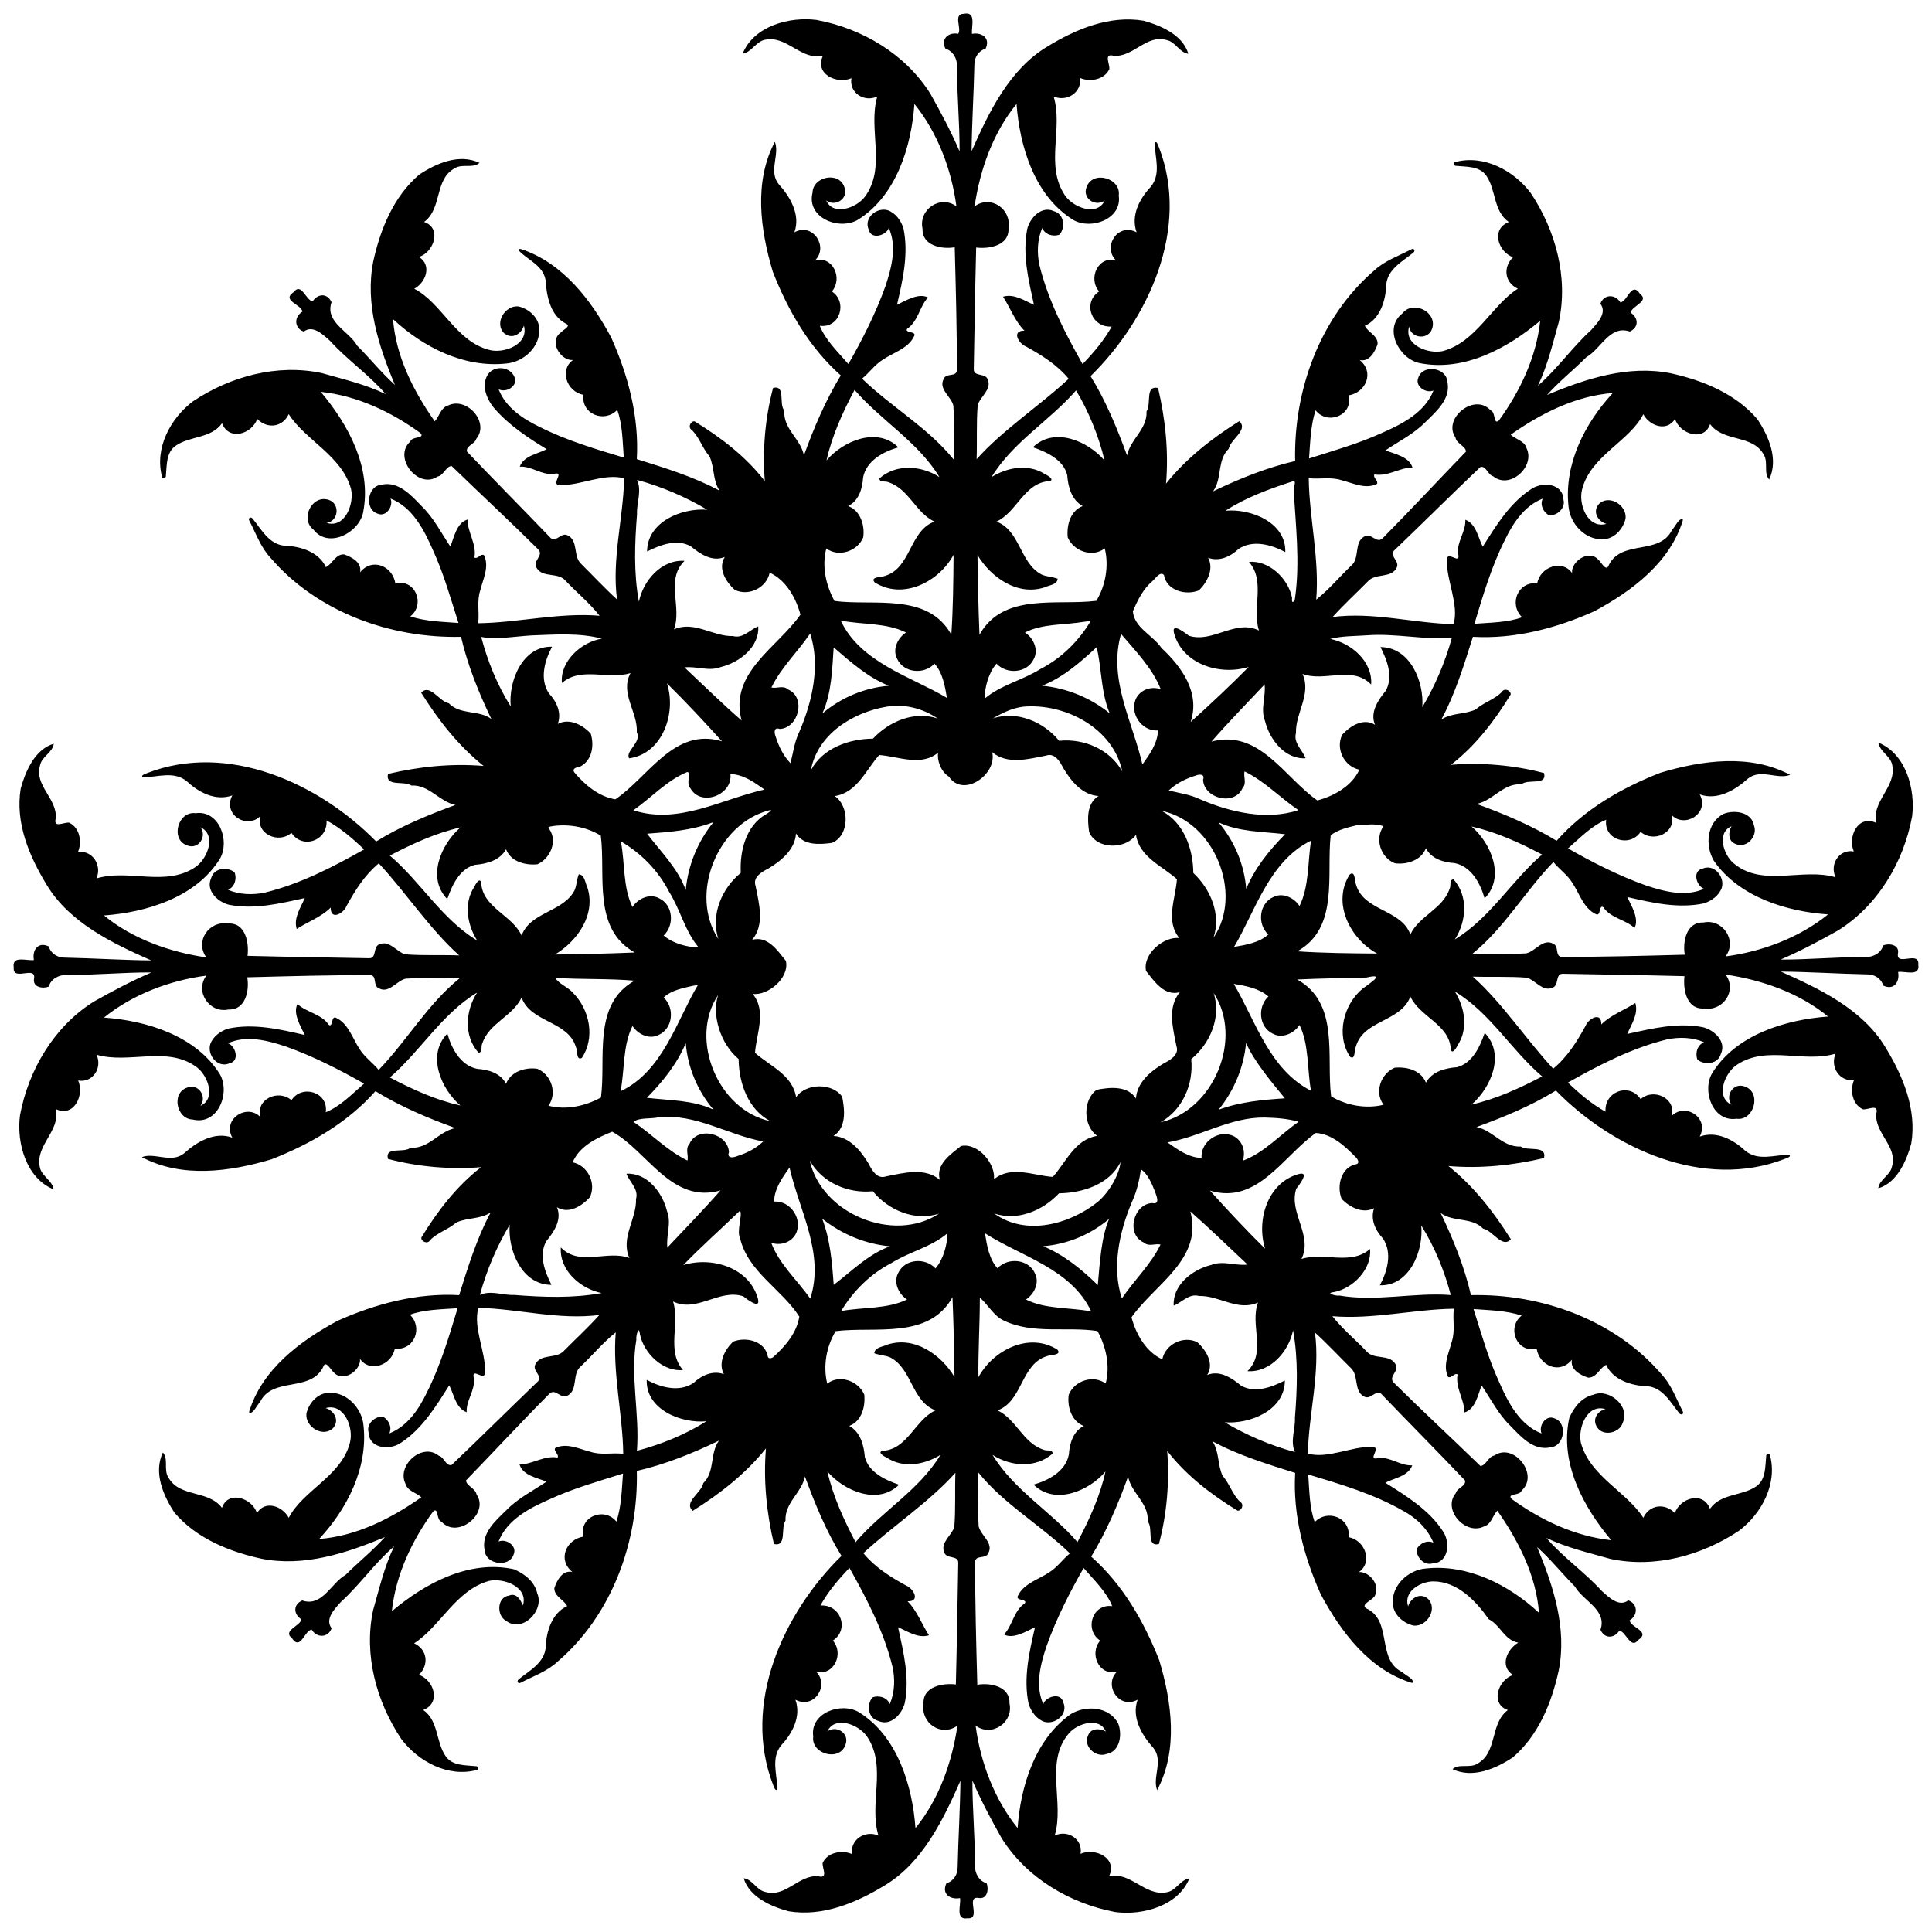 <?xml version="1.0" encoding="UTF-8" standalone="no"?>
<svg xmlns:rdf="http://www.w3.org/1999/02/22-rdf-syntax-ns#" xmlns="http://www.w3.org/2000/svg" height="1863pt" width="1863pt" version="1.1" xmlns:cc="http://creativecommons.org/ns#" xmlns:dc="http://purl.org/dc/elements/1.1/" viewBox="0 0 1863 1863">
<path d="m929.34 13.3c12.44-2.61 7.19 12.11 7.93 19.37 8.91-1.81 18.2 3.66 13.1 14.3-6.87 1.99-10.97 8.53-10.8 15.66-0.6 27.72-2.38 55.41-2.69 83.13 16.26-36.64 36.19-78.82 73.02-100.84 27.6-16.87 59.9-30.43 92.9-24.93 16.9 4.75 37.6 13.61 43.1 31.83-8.7-1.07-12.3-11.63-21-13.23-19.4-5.78-32.1 16.89-51.1 15.14-9.8-2.55-3.5 7.8-4.1 12.91-4.7 10.21-18.5 12.64-28.1 8.56 1.5 14.18-12.9 23.22-25.6 17.84 9.3 30.65-8.2 65.92 10.4 94.58 7.4 12.11 31.5 21.76 38.9 5.67-8.9 6.68-22-2.03-17.5-12.97 5.8-16.35 33.4-8.75 31 8.33 3.3 22.56-26.5 33.34-43.8 23.45-37.6-23.2-51.83-71.47-54.77-111.88-22.55 27.48-35.29 63.37-40.46 98.73 15.74-11.37 35.62 2.72 32.68 20.84 1.12 17.13-18.62 20.42-31.16 18.9-1.01 39-1.58 78.01-2.3 117.01-0.45 8.21 11.79 3.26 13.69 10.85 3.44 9.3-7.55 15.99-9.9 24.08-1.41 17.33-0.45 34.77-1.05 52.15 25.64-28.65 60.97-51.61 88.77-77.51-11.3-13.68-26.1-22.84-41.44-31.29-6.94-2.75-13.97-15.4-1.19-15.1-9-8.78-13.87-22.42-20.68-32.77 10.68-3.22 20.52 3.79 29.84 7.8-5.26-23.98-11.4-48.7-6.44-73.3 2.67-10.67 13.81-22.56 25.61-17 9.9 2.55 11.3 15.61 5.6 22.6-6.3 2.35-14.2 0.08-16.8-6.37-4.8 11.17-5.2 23.97-2.7 35.75 8.3 33.91 24.6 65.35 41.6 95.5 10.6-11 20.7-22.85 28.1-36.24-19.6 1.47-28.4-23.21-12.1-33.83-11-12.46-1.1-34.37 16.1-30.11-13-12.97 1.8-36.55 20-26.92-5.7-15.84 2.6-32.08 13.4-43.58 10.6-12.5 4.2-28.51 4-42.87 2.4-2.01 3.1 2.57 4 4.13 30.5 78.23-9.8 166.22-65.8 221.03 14.8 23.87 25.5 50.15 35.2 76.46 3.2-15.74 19.6-25.2 18.8-42.51 4.9-7.2-1.8-25.23 11.1-22.53 7.1 30.28 10.3 61.27 7.7 92.19 19.7-24.49 44.2-43.64 70.6-60.18 9.2 8.39-8.5 17.39-10.2 26.64-11.5 11.3-6 28.65-15.1 41.02 25.4-12.2 51.8-22.88 79.2-29.24-1.6-67.9 23.8-138.59 76.1-183.58 10.1-9.54 23.6-14.12 35.7-20.45 2.7-1.79 4.5 1.32 2.1 3.14-10.5 8.58-25.1 16.01-26.1 31.31-0.4 14.65-6 32.79-20.6 39.19 2.7 6.17 12.8 9.41 12.3 17.6-2.6 7.6-7.8 17.46-17.3 15.41 14.5 11.62 6.2 31.36-10.7 34.1 4.9 19.04-20.2 29.22-31.8 14.39-4.9 14.87-5.1 30.91-6.3 46.44 23.6-7.55 47.6-14.23 70.2-24.61 19.7-8.62 41.5-19.75 49.8-40.95-7.3 3.19-18.3-4.16-14.6-12.43 4.3-13.03 26.8-9.73 27.9 3.61 3.8 16.56-10.3 28.81-20.8 39.02-11.2 11.57-25.7 18.67-38.8 27.52 8.6 3.54 22.8 5.91 26 16.54-12.7 0.16-23.7 8.98-36.7 6.67-1.6 3.55 4 5.57 2.5 9.15-11 5.52-23.2-0.85-34-3.5-10.3-3.5-21.2-0.75-31.8-2.02 0.4 37.33 10.5 78.29 7.2 117.1 12.4-9.77 22.6-22.16 34-33.01 8.1-6.94 2.4-21.76 11.9-27.57 7.1-4.96 12.3 7.7 18.5 1.05 27-27.3 53.2-55.54 80-83.17-0.1-5.36-9.2-7.65-10.1-13.58-12.7-18.51 18.4-43.42 33.8-26.26 5.2 1.35 2.5 14.72 8.1 9.74 20.5-28.25 36-60.96 39.8-96.12-31.7 26.62-73.3 49.3-116.2 40.88-19.9-3.93-35.3-33.56-16.8-47.84 10.2-13.27 34-1.63 28.8 14.51-3.5 11.25-20.6 9.86-22.2-1.95-5.4 17.95 18.5 26.7 32.4 23.67 32.3-8.63 47.3-44.18 72.4-60.16-12.9-5.99-14.4-20.88-4.6-30.34-14.6-5.24-21.5-27.27-4.1-33.97-14.9-10.39-12.2-30.78-21.5-44.37-6.6-9.75-19-8.72-29.1-9.77-2.3 0.36-3.5-3.24-1-3.72 27.6-7.28 56.2 8.06 72.7 29.82 24 35.97 36.4 81.19 27.2 124.17-5.9 20.84-10.8 42.07-20.2 61.71 18.8-16.22 32.9-36.95 51.3-53.63 5.7-6.5 15.8-16.41 8.9-25.39 3.4-9.47 14.5-9.39 19.3-1.27 7.1-1 10.6-20.85 19-8.2 9.4 7.18-8.3 11.66-9.1 18.06 7.4 4.85 8.3 13.99-0.8 18.22-19.3-6.62-27.8 16.77-41.8 24.64-12.4 12.39-26.3 23.42-38 36.49 37.4-15.69 78.2-29.06 119.2-20.89 31.1 6.81 62.6 19.68 83.7 44.37 11 16.61 20.4 38.66 11.3 58.04-5.7-6.02-0.6-16.8-5.3-24.01-10.8-19.67-38.6-11.72-51.7-29.38-5.9 17.35-29.2 9.53-33.8-4.96-7.9 12.7-24.6 6.73-30.6-4.56-13.6 26.45-50.9 40.19-59 72.41-3.9 14 5.3 38.47 23.4 33.29-7.6-2.1-13.7-11.02-7.6-18.71 9.4-10.31 27.5 0.27 26.1 13.56-2.3 10.07-10.9 19.8-21.9 20.01-17.2 0.71-31.7-15.09-33.1-31.65-4.5-40.75 15.7-80.25 42.7-109.37-35.8 2.7-69.4 19.69-98.5 40.22 4.9 4.55 13.3 5.74 15.3 12.94 8.7 17.85-16.3 40.3-32.2 27.09-5.2-1.31-6.5-10.05-12.2-8.98-28.2 26.72-55.6 54.15-83.7 81-3.6 5.83 6 9.81 2.9 16.11-5.2 10.62-20.2 5-27.5 12.97-11.4 11.54-23.4 22.59-34.3 34.64 38.9-5.12 77.7 5.93 116.7 6.91 5.3-19.42-6.9-41.43-6.5-61.76 0-10.51 13.8 5.88 10.8-6.28-1.4-11.56 7.6-21.13 7-32.67 10.8 4.06 12.4 18.09 16.8 25.92 12.9-20.39 26.1-42.12 46.8-55.54 10.3-7.11 30.5-5.82 31 10.2 2.3 8.17-6.2 15.79-14 15.14-5.6-3.37-8.8-9.96-6-16.1-17.5 6.85-28.4 23.24-36.3 39.51-13 25.79-21.3 53.64-29.5 81.18 15.1-1.12 32.5-1.24 45.9-6.32-12.8-12.3-4.4-34.7 14.6-32.68 2.9-16.03 24.2-23.39 33.6-9.93-1.2-10.83 16.1-23.31 25.3-12.87 2.9 2.27 7.8 12.64 10.3 4.88 12.4-24.45 48.6-8.89 60.7-33.38 2.8-2.78 7.2-12.96 10.7-9.94-12.3 41.01-49.2 68.69-85.5 88.17-36.7 16.41-76.6 26.96-117.1 24.64-8.3 26.17-16.9 54.74-30.5 79.83 10-6.76 22.7-4.78 33.2-9.81 7.8-6.79 18.1-9.52 25.3-16.94 2.2-4.11 8.9-1.4 8.4 2.6-15.6 25.46-33.9 49.39-57.6 67.76 29.5-2.35 60.5 0.21 89.8 7.96 3 12.64-15.2 5.13-21.8 10.85-17.7-1.31-27.2 15.83-43.3 18.89 26.6 9.62 53 20.79 77.2 35.56 26.9-30.4 62.7-51.01 100.2-65.62 40.2-12.01 86.5-18.42 125 2.04-12 4.85-28.2-6.17-40.5 3.49-12.4 11.2-29.6 21.48-46.7 15.36 9.9 18.12-14.4 32.96-26.9 20.02 4.2 17.21-17.7 26.96-30.1 16.08-10 15.34-35.8 8.08-33.2-11.64-13.8 5.47-25.4 17.72-36.8 27.61 23.9 13.64 49 26.42 75.2 35.75 17.7 5.88 38 11.25 56 3.2-7.5-2.64-11.5-17.17-1.8-19.29 11.4-5.26 22 7.64 18.9 18.32-2.7 7.55-9.9 12.62-17.2 15.05-24.8 5.21-49.9-0.55-74-6.16 4 8.38 11.8 21.14 7 29.85-8.8-8.19-23-9.41-30-19.95-4.5-3.28-2.1 9.68-7.5 6.5-11.8-5.71-15.6-20.05-22.6-30.34-4.8-7.67-12.5-12.79-18.1-19.77-27.2 28.04-47.3 63.57-77.9 88.27 16.6 1.06 34.5 0.69 51.6-0.2 8.9-1.81 16.3-14.86 26.1-9.26 5.9 2.27 1.5 11.9 8 12.62 39.6 0.1 79.3-1.02 118.9-2.07-2.2-12.52 1.5-31.67 17.9-31.03 18.4-4.04 33 17.05 21.5 32.66 35.6-4.68 71.2-18.2 98.8-40.49-39.5-2.71-85.6-16.5-110-51.49-8.8-14.53-7.2-36.87 9.1-45.43 10.3-4.11 27.1-2.05 29.4 11.1 4.1 10.37-7.3 22.84-17.8 17.83-7.2-2.5-7.1-11.46-3.8-17.04-14.5 6.07-7.9 27.44 1.9 35.63 27.7 23.67 66.7 4.09 98.4 13.6-6-12.58 3.6-27.48 17.6-24.9-6.1-14.11 4-35.73 21.5-27.59-4.3-20.87 19.3-34.39 15.7-54.88-1.1-9.48-12.1-13.39-13.5-22.47 26.6 10.68 35.9 45.06 32.5 71.33-8.2 43.99-33.1 85.93-71.5 109.86-18 10.13-36.3 19.86-55.3 28.01 27.3 0.08 54.5-2.55 81.8-2.47 7.5 0.3 15-3.79 17.2-11.19 5.8-2.36 15.7-0.67 14.2 7.64-2.2 13.23 20.8-3.14 19.6 10.87 1.8 11.93-12.6 6.02-19.5 7.1 1.8 8.91-3.6 18.2-14.3 13.1-2-6.87-8.5-10.97-15.6-10.8-27.8-0.6-55.4-2.38-83.2-2.69 36.7 16.26 78.9 36.19 100.9 73.02 16.9 27.6 30.4 59.9 24.9 92.9-4.7 16.9-13.6 37.6-31.8 43.1 1-8.7 11.6-12.3 13.2-21 5.8-19.4-16.9-32.1-15.1-51.1 2.5-9.8-7.8-3.5-12.9-4.1-10.3-4.7-12.7-18.5-8.6-28.1-14.2 1.5-23.2-12.9-17.8-25.6-30.7 9.3-66-8.2-94.6 10.4-12.1 7.4-21.8 31.5-5.7 38.9-6.7-8.9 2-22 13-17.5 16.3 5.8 8.7 33.4-8.3 31-22.6 3.3-33.4-26.5-23.5-43.8 23.2-37.6 71.5-51.83 111.9-54.77-27.5-22.55-63.4-35.29-98.8-40.46 11.4 15.74-2.7 35.62-20.8 32.68-17.1 1.12-20.4-18.62-18.9-31.16-39-1.01-78-1.58-117-2.3-8.2-0.45-3.3 11.79-10.9 13.69-9.2 3.44-16-7.55-24-9.9-17.4-1.41-34.8-0.45-52.2-1.05 28.7 25.64 51.6 60.97 77.5 88.77 13.7-11.3 22.9-26.1 31.3-41.44 2.8-6.94 15.4-13.97 15.1-1.19 8.8-9 22.4-13.87 32.8-20.68 3.2 10.68-3.8 20.52-7.8 29.84 24-5.26 48.7-11.4 73.3-6.44 10.6 2.67 22.6 13.81 17 25.61-2.6 9.9-15.6 11.3-22.6 5.6-2.4-6.3-0.1-14.2 6.4-16.8-11.2-4.8-24-5.2-35.8-2.7-33.9 8.3-65.3 24.6-95.5 41.6 11 10.6 22.9 20.7 36.3 28.1-1.5-19.6 23.2-28.4 33.8-12.1 12.4-11 34.3-1.1 30.1 16.1 12.9-13 36.5 1.8 26.9 20 15.8-5.7 32.1 2.6 43.6 13.4 12.5 10.6 28.5 4.2 42.9 4 1.9 2.4-2.6 3.1-4.2 4-78.2 30.5-166.2-9.8-221-65.8-23.9 14.8-50.1 25.5-76.5 35.2 15.8 3.2 25.2 19.6 42.6 18.8 7.1 4.9 25.2-1.8 22.5 11.1-30.3 7.1-61.3 10.3-92.2 7.7 24.5 19.7 43.6 44.2 60.2 70.6-8.4 9.2-17.4-8.5-26.7-10.2-11.3-11.5-28.6-6-41-15.1 12.2 25.4 22.9 51.8 29.2 79.2 68-1.6 138.6 23.8 183.6 76.1 9.6 10.1 14.2 23.6 20.5 35.7 1.7 2.7-1.3 4.5-3.2 2.1-8.5-10.5-16-25.1-31.3-26.1-14.6-0.4-32.8-6-39.2-20.6-6.1 2.7-9.4 12.8-17.6 12.3-7.6-2.6-17.4-7.8-15.4-17.3-11.6 14.5-31.3 6.2-34.1-10.7-19 4.9-29.2-20.2-14.4-31.8-14.8-4.9-30.9-5.1-46.4-6.3 7.5 23.6 14.2 47.6 24.6 70.2 8.6 19.7 19.7 41.5 41 49.8-3.2-7.3 4.1-18.3 12.4-14.6 13 4.3 9.7 26.8-3.6 27.9-16.6 3.8-28.8-10.3-39-20.8-11.6-11.2-18.7-25.7-27.6-38.8-3.5 8.6-5.9 22.8-16.5 26-0.2-12.7-9-23.7-6.7-36.7-3.5-1.6-5.5 4-9.1 2.5-5.5-11 0.8-23.2 3.5-34 3.5-10.3 0.7-21.2 2-31.8-37.3 0.4-78.3 10.5-117.1 7.2 9.8 12.4 22.2 22.6 33 34 6.9 8.1 21.8 2.4 27.6 11.9 4.9 7.1-7.7 12.3-1.1 18.5 27.3 27 55.6 53.2 83.2 80 5.3-0.1 7.6-9.2 13.6-10.1 18.5-12.7 43.4 18.4 26.2 33.8-1.3 5.2-14.7 2.5-9.7 8.1 28.2 20.5 61 36 96.1 39.8-26.9-32-49.9-74.4-40.5-117.8 4.3-10.1 11.9-20 23.3-22.5 15.1-6.4 35.6 11.2 28.4 26.7-2.7 10.1-18.7 13.9-24.6 5-5.4-7.5-0.2-15.9 7.8-17.8-17.9-5.4-26.7 18.5-23.7 32.4 8.7 32.3 44.2 47.3 60.2 72.4 6-12.9 20.9-14.4 30.4-4.6 5.2-14.6 27.2-21.5 33.9-4.1 10.4-14.9 30.8-12.2 44.4-21.5 9.7-6.6 8.7-19 9.8-29.1-0.4-2.3 3.2-3.5 3.7-1 7.3 27.6-8.1 56.2-29.8 72.7-36 24-81.2 36.4-124.2 27.2-20.8-5.9-42.1-10.8-61.7-20.2 16.2 18.8 36.9 32.9 53.6 51.3 6.5 5.7 16.4 15.8 25.4 8.9 9.5 3.4 9.4 14.5 1.3 19.3 1 7.1 20.8 10.6 8.2 19-7.2 9.4-11.7-8.3-18.1-9.1-4.8 7.4-14 8.3-18.2-0.8 6.6-19.3-16.8-27.8-24.7-41.8-12.3-12.4-23.4-26.3-36.4-38 15.6 37.4 29 78.2 20.8 119.2-6.8 31.1-19.6 62.6-44.3 83.7-16.6 11-38.7 20.4-58.1 11.3 6-5.7 16.8-0.6 24-5.3 19.7-10.8 11.8-38.6 29.4-51.7-17.3-5.9-9.5-29.2 5-33.8-13.2-8.3-6-24.7 5-31.2-13.3-2.3-17.2-16.9-28.4-22.6-12.5-17.7-30.1-36.4-53.5-36.5-12.2 0.1-29 9.6-24.3 24.1 2.2-7.6 11.1-13.7 18.8-7.6 10.3 9.4-0.3 27.5-13.6 26.1-10.1-2.3-19.8-10.9-20-21.9-0.7-17.2 15.1-31.7 31.6-33.1 40.8-4.5 80.3 15.7 109.4 42.7-2.7-35.8-19.7-69.4-40.2-98.5-4.6 4.9-5.8 13.3-13 15.3-17.8 8.7-40.2-16.3-27-32.2 1.2-5.2 10-6.5 8.9-12.2-26.7-28.2-54.1-55.6-81-83.7-5.8-3.6-9.8 6-16.1 2.9-10.6-5.2-5-20.2-12.9-27.5-11.6-11.4-22.6-23.4-34.7-34.3 5.1 38.9-5.9 77.7-6.9 116.7 19.4 5.3 41.4-6.9 61.8-6.5 10.5 0-5.9 13.8 6.3 10.8 11.5-1.4 21.1 7.6 32.6 7-4 10.8-18.1 12.4-25.9 16.8 20.4 12.9 42.1 26.1 55.5 46.8 7.2 10.3 5.8 30.5-10.2 31-8.1 2.3-15.8-6.2-15.1-14 3.4-5.6 10-8.8 16.1-6-5.5-13.4-16.5-23.9-29.1-30.7-28.5-16.3-60.3-25.7-91.6-35.1 1.1 15.1 1.2 32.5 6.3 45.9 12.3-12.8 34.7-4.4 32.7 14.6 16 2.9 23.4 24.2 9.9 33.6 9.4-0.6 20 11.1 15.9 21.3-0.4 5.4-14.9 9.2-9.1 13.6 26 11.6 9.8 49.1 34.6 61.4 2.8 2.8 13 7.2 10 10.7-41.1-12.3-68.7-49.2-88.2-85.5-16.4-36.7-27-76.6-24.7-117.1-26.1-8.3-54.7-16.9-79.8-30.5 6.8 10 4.8 22.7 9.8 33.2 6.8 7.8 9.5 18.1 17 25.3 4.1 2.2 1.4 8.9-2.6 8.4-25.5-15.6-49.4-33.9-67.8-57.6 2.3 29.5-0.2 60.5-8 89.8-12.6 3-5.1-15.2-10.8-21.8 1.3-17.7-15.9-27.2-18.9-43.3-9.6 26.6-20.8 53-35.6 77.2 30.4 26.9 51 62.7 65.7 100.2 12 40.2 18.4 86.5-2.1 125-4.8-12 6.2-28.2-3.5-40.5-11.2-12.4-21.5-29.6-15.3-46.7-18.2 9.9-33-14.4-20-26.9-17.3 4.2-27-17.7-16.1-30.1-15.4-10-8.1-35.8 11.6-33.2-5.5-13.8-17.7-25.4-27.6-36.8-13.6 23.9-26.4 49-35.7 75.2-5.9 17.7-11.31 38-3.2 56 2.6-7.5 17.1-11.5 19.2-1.8 5.3 11.4-7.6 22-18.3 18.9-7.54-2.7-12.6-9.9-15.03-17.2-5.22-24.8 0.55-49.9 6.16-74-8.39 4-21.14 11.8-29.85 7 8.19-8.8 9.41-23 19.95-30 3.27-4.5-9.69-2.1-6.5-7.5 5.7-11.8 20.07-15.6 30.37-22.6 7.6-4.8 12.8-12.5 19.7-18.1-28-27.2-63.53-47.3-88.23-77.9-1.08 16.6-0.7 34.5 0.2 51.6 1.8 8.9 14.85 16.3 9.26 26.1-2.28 5.9-11.91 1.5-12.62 8-0.11 39.6 1.02 79.3 2.07 118.9 12.52-2.2 31.67 1.5 31.03 17.9 4.04 18.4-17.05 33-32.66 21.5 4.67 35.6 18.2 71.2 40.49 98.8 2.71-39.5 16.5-85.6 51.46-110 14.6-8.8 36.9-7.2 45.5 9.1 4.1 10.3 2 27.1-11.1 29.4-10.4 4.1-22.9-7.3-17.9-17.8 2.5-7.2 11.5-7.1 17.1-3.8-6.1-14.5-27.5-7.9-35.7 1.9-23.6 27.7-4 66.7-13.6 98.4 12.6-6 27.5 3.6 24.9 17.6 14.1-6.1 35.8 4 27.6 21.5 20.9-4.3 34.4 19.3 54.9 15.7 9.5-1.1 13.4-12.1 22.5-13.5-10.7 26.6-45.1 35.9-71.3 32.5-44-8.2-85.98-33.1-109.91-71.5-10.14-18-19.86-36.3-28.01-55.3-0.09 27.3 2.55 54.5 2.47 81.8-0.31 7.5 3.78 15 11.19 17.2 2.32 5.8 0.67 15.7-7.64 14.2-13.24-2.2 3.13 20.8-10.87 19.6-11.93 1.8-6.03-12.6-7.1-19.5-8.91 1.8-18.21-3.6-13.1-14.3 6.87-2 10.95-8.5 10.8-15.6 0.6-27.8 2.38-55.4 2.69-83.2-16.26 36.7-36.19 78.9-73.04 100.9-27.61 16.9-59.93 30.4-92.85 24.9-16.94-4.7-37.59-13.6-43.1-31.8 8.66 1 12.29 11.6 20.95 13.2 19.46 5.8 32.09-16.9 51.11-15.1 9.81 2.5 3.48-7.8 4.08-12.9 4.72-10.3 18.49-12.7 28.16-8.6-1.51-14.2 12.87-23.2 25.61-17.8-9.34-30.7 8.17-66-10.41-94.6-7.41-12.1-31.52-21.8-38.9-5.7 8.88-6.7 21.96 2 17.44 13-5.83 16.3-33.34 8.7-31.01-8.3-3.24-22.6 26.55-33.4 43.84-23.5 37.6 23.2 51.83 71.5 54.77 111.9 22.55-27.5 35.29-63.4 40.46-98.8-15.74 11.4-35.62-2.7-32.68-20.8-1.12-17.1 18.62-20.4 31.16-18.9 1.01-39 1.57-78 2.3-117 0.45-8.2-11.8-3.3-13.69-10.9-3.45-9.2 7.54-16 9.9-24 1.4-17.4 0.43-34.8 1.05-52.2-25.65 28.7-60.94 51.6-88.75 77.5 11.26 13.7 26.04 22.9 41.42 31.3 6.93 2.8 13.96 15.4 1.19 15.1 8.99 8.8 13.87 22.4 20.68 32.8-10.69 3.2-20.53-3.8-29.84-7.8 5.26 24 11.39 48.7 6.44 73.3-2.68 10.6-13.78 22.6-25.6 17-9.93-2.6-11.33-15.6-5.56-22.6 6.2-2.4 14.14-0.1 16.78 6.4 4.76-11.2 5.16-24 2.63-35.8-8.3-33.9-24.57-65.3-41.56-95.5-10.56 11-20.65 22.9-28.05 36.3 19.54-1.5 28.35 23.2 12.05 33.8 10.98 12.4 1.08 34.3-16.05 30.1 12.95 12.9-1.81 36.5-20.05 26.9 5.67 15.8-2.61 32.1-13.38 43.6-10.58 12.5-4.19 28.5-3.98 42.9-2.41 1.9-3.14-2.6-4.08-4.2-30.49-78.2 9.89-166.2 65.87-221-14.82-23.9-25.56-50.1-35.23-76.5-3.24 15.8-19.63 25.2-18.75 42.6-4.97 7.1 1.69 25.2-11.16 22.5-7.12-30.3-10.28-61.3-7.71-92.2-19.64 24.5-44.19 43.6-70.62 60.2-9.16-8.4 8.55-17.4 10.19-26.7 11.56-11.3 6.06-28.6 15.13-41-25.34 12.2-51.82 22.9-79.22 29.2 1.6 68-23.76 138.6-76.07 183.6-10.13 9.6-23.54 14.2-35.67 20.5-2.72 1.7-4.5-1.3-2.13-3.2 10.53-8.5 25.08-16 26.08-31.3 0.4-14.6 6.06-32.8 20.61-39.2-2.74-6.1-12.77-9.4-12.32-17.6 2.66-7.6 7.79-17.4 17.35-15.4-14.49-11.6-6.26-31.3 10.7-34.1-4.87-19 20.14-29.2 31.77-14.4 4.91-14.8 5.15-30.9 6.35-46.4-23.63 7.5-47.65 14.2-70.23 24.6-19.65 8.6-41.53 19.7-49.78 41 7.25-3.2 18.22 4.1 14.58 12.4-4.3 13-26.78 9.7-27.88-3.6-3.8-16.6 10.25-28.8 20.83-39 11.14-11.6 25.64-18.7 38.76-27.6-8.64-3.5-22.86-5.9-26.02-16.5 12.71-0.2 23.7-9 36.67-6.7 1.6-3.5-3.92-5.5-2.43-9.1 10.99-5.5 23.14 0.8 33.96 3.5 10.3 3.5 21.2 0.7 31.78 2-0.39-37.3-10.49-78.3-7.22-117.1-12.32 9.8-22.51 22.2-33.94 33-8.16 6.9-2.46 21.8-11.9 27.6-7.11 4.9-12.33-7.7-18.46-1.1-27.11 27.3-53.25 55.6-80.06 83.2 0.07 5.3 9.18 7.6 10.13 13.6 12.73 18.5-18.46 43.4-33.8 26.2-5.22-1.3-2.54-14.7-8.14-9.7-20.47 28.2-36.01 61-39.73 96.1 31.96-26.9 74.31-49.9 117.7-40.5 10.18 4.3 20.05 11.9 22.51 23.3 7.14 16.5-14.45 38.4-29.92 26.5-9.42-4.8-9.18-22.8 2.63-24.4 7.27-3 11.18 4.2 13.48 9.5 5.4-17.9-18.52-26.7-32.47-23.7-32.24 8.7-47.26 44.2-72.43 60.2 12.91 6 14.44 20.9 4.63 30.4 14.64 5.2 21.5 27.2 4.14 33.9 14.85 10.4 12.14 30.8 21.51 44.4 6.51 9.7 18.93 8.7 29.11 9.8 2.25-0.4 3.39 3.2 0.99 3.7-27.64 7.3-56.25-8.1-72.7-29.8-24.05-36-36.4-81.2-27.28-124.2 5.94-20.8 10.83-42.1 20.29-61.7-18.79 16.2-32.9 36.9-51.3 53.6-5.77 6.5-15.82 16.4-8.98 25.4-3.38 9.5-14.46 9.4-19.25 1.3-7.13 1-10.63 20.8-19.04 8.2-9.4-7.2 8.31-11.7 9.12-18.1-7.44-4.8-8.32-14 0.83-18.2 19.29 6.6 27.79-16.8 41.83-24.7 12.39-12.3 26.2-23.4 37.94-36.4-37.44 15.6-78.15 29-119.2 20.8-31.08-6.8-62.62-19.6-83.68-44.3-10.99-16.6-20.42-38.7-11.28-58.1 5.64 6 0.55 16.8 5.29 24 10.81 19.7 38.57 11.8 51.71 29.4 5.9-17.3 29.17-9.5 33.73 5 7.92-12.7 24.63-6.8 30.68 4.6 13.53-26.5 50.89-40.2 59-72.5 3.83-14-5.35-38.4-23.47-33.3 7.67 2.2 13.7 11.1 7.67 18.8-9.47 10.3-27.58-0.3-26.16-13.6 2.35-10.1 10.87-19.8 21.87-20 17.26-0.7 31.75 15.1 33.18 31.6 4.45 40.8-15.68 80.3-42.77 109.4 35.79-2.7 69.43-19.7 98.54-40.2-4.86-4.6-13.25-5.8-15.3-13-8.73-17.8 16.27-40.2 32.2-27 5.13 1.2 6.53 10 12.22 8.9 28.14-26.7 55.61-54.1 83.64-81 3.68-5.8-6-9.8-2.82-16.1 5.14-10.6 20.17-5 27.44-12.9 11.44-11.6 23.43-22.6 34.35-34.7-38.89 5.1-77.69-5.9-116.77-6.9-5.23 19.4 6.9 41.4 6.52 61.8 0.04 10.5-13.74-5.9-10.82 6.3 1.42 11.5-7.61 21.1-6.97 32.6-10.84-4-12.41-18.1-16.84-25.9-12.88 20.4-26.07 42.1-46.74 55.5-10.32 7.2-30.51 5.8-31-10.2-2.36-8.1 6.21-15.8 14.01-15.1 5.52 3.4 8.81 10 6.01 16.1 17.5-6.9 28.4-23.2 36.24-39.5 12.99-25.8 21.3-53.7 29.57-81.2-15.11 1.1-32.52 1.2-45.95 6.3 12.83 12.3 4.38 34.7-14.61 32.7-2.88 16-24.14 23.4-33.55 9.9 1.14 10.9-16.08 23.4-25.37 12.9-2.92-2.3-7.8-12.6-10.24-4.9-12.46 24.5-48.62 8.9-60.67 33.4-2.89 2.8-7.3 13-10.75 10 12.26-41.1 49.23-68.7 85.47-88.2 36.73-16.4 76.64-27 117.16-24.7 8.22-26.1 16.89-54.7 30.42-79.8-9.9 6.8-22.67 4.8-33.2 9.8-7.72 6.8-18.01 9.5-25.25 17-2.22 4.1-8.9 1.4-8.39-2.6 15.58-25.5 33.86-49.4 57.6-67.8-29.55 2.3-60.56-0.2-89.85-8-2.93-12.6 15.21-5.1 21.87-10.8 17.66 1.3 27.14-15.9 43.23-18.9-26.61-9.6-52.96-20.8-77.13-35.6-26.89 30.4-62.77 51-100.23 65.7-40.23 12-86.51 18.4-125.05-2.1 12.06-4.8 28.28 6.2 40.57-3.5 12.34-11.2 29.59-21.5 46.66-15.3-9.86-18.2 14.43-33 26.92-20-4.22-17.3 17.66-27 30.15-16.1 9.9-15.4 35.74-8.1 33.1 11.6 13.85-5.5 25.47-17.7 36.9-27.6-23.97-13.6-49.06-26.4-75.21-35.7-17.79-5.9-38.04-11.31-56-3.2 7.47 2.6 11.46 17.1 1.73 19.2-11.36 5.3-21.99-7.6-18.83-18.3 2.69-7.54 9.82-12.6 17.18-15.03 24.77-5.22 49.85 0.55 73.98 6.16-4.05-8.39-11.78-21.14-7-29.85 8.78 8.19 22.96 9.41 30.04 19.95 4.46 3.27 2.08-9.69 7.44-6.5 11.83 5.7 15.63 20.07 22.63 30.37 4.83 7.6 12.48 12.8 18.12 19.7 27.17-28 47.25-63.53 77.91-88.23-16.71-1.08-34.53-0.7-51.67 0.2-8.87 1.8-16.29 14.85-26.08 9.26-5.96-2.28-1.45-11.91-7.98-12.62-39.61-0.11-79.29 1.02-118.89 2.07 2.21 12.52-1.5 31.67-17.92 31.03-18.39 4.04-33-17.05-21.55-32.66-35.51 4.67-71.18 18.2-98.72 40.49 40.51 2.85 88.69 17.24 111.89 54.76 10.28 18.5-2.34 49.5-26.44 43.5-15.4-0.4-20.71-25.4-5.37-30.7 10.95-4.5 19.66 8.6 12.98 17.5 15.27-6.7 7.24-29.1-3.43-37.1-28.28-21.3-65.59-2.9-96.83-12.2 5.96 12.6-3.65 27.5-17.66 24.9 6.14 14.1-4.01 35.8-21.46 27.6 4.33 20.9-19.3 34.4-15.73 54.9 1.15 9.5 12.1 13.4 13.56 22.5-26.63-10.7-35.91-45.1-32.49-71.3 8.12-44 33.01-85.98 71.43-109.91 18.04-10.14 36.32-19.86 55.33-28.01-27.3-0.09-54.5 2.55-81.8 2.47-7.54-0.31-15.05 3.78-17.25 11.19-5.78 2.32-15.64 0.67-14.15-7.64 2.2-13.24-20.81 3.13-19.6-10.87-1.81-11.93 12.54-6.03 19.46-7.1-1.81-8.91 3.66-18.21 14.3-13.1 1.99 6.87 8.53 10.95 15.66 10.8 27.72 0.6 55.41 2.38 83.13 2.69-36.64-16.26-78.82-36.19-100.84-73.04-16.87-27.61-30.43-59.93-24.93-92.85 4.75-16.94 13.61-37.59 31.83-43.1-1.07 8.66-11.63 12.29-13.23 20.95-5.78 19.46 16.89 32.09 15.14 51.11-2.55 9.81 7.8 3.48 12.91 4.08 10.21 4.72 12.64 18.49 8.56 28.16 14.18-1.51 23.22 12.87 17.84 25.61 30.65-9.34 65.92 8.17 94.58-10.41 12.11-7.41 21.76-31.52 5.67-38.9 6.68 8.88-2.03 21.96-12.97 17.44-16.35-5.83-8.75-33.34 8.33-31.01 22.56-3.24 33.34 26.55 23.45 43.84-23.2 37.6-71.47 51.83-111.88 54.77 27.48 22.55 63.37 35.29 98.73 40.46-11.37-15.74 2.72-35.62 20.84-32.68 17.13-1.12 20.42 18.62 18.9 31.16 39 1.01 78.01 1.57 117.01 2.3 8.21 0.45 3.26-11.8 10.85-13.69 9.3-3.45 15.99 7.54 24.08 9.9 17.33 1.4 34.77 0.43 52.15 1.05-28.65-25.65-51.61-60.94-77.51-88.75-13.68 11.26-22.84 26.04-31.29 41.42-2.75 6.93-15.4 13.96-15.1 1.19-8.78 8.99-22.42 13.87-32.77 20.68-3.22-10.69 3.79-20.53 7.8-29.84-23.98 5.26-48.7 11.39-73.3 6.44-10.67-2.68-22.56-13.78-17-25.6 2.55-9.93 15.61-11.33 22.6-5.56 2.35 6.2 0.08 14.14-6.37 16.78 11.17 4.76 23.97 5.16 35.75 2.63 33.91-8.3 65.35-24.57 95.5-41.56-11-10.56-22.85-20.65-36.24-28.05 1.47 19.54-23.21 28.35-33.83 12.05-12.46 10.98-34.37 1.08-30.11-16.05-12.97 12.95-36.55-1.81-26.92-20.05-15.84 5.67-32.08-2.61-43.58-13.38-12.5-10.58-28.51-4.19-42.87-3.98-2.01-2.41 2.57-3.14 4.13-4.08 78.23-30.49 166.22 9.89 221.03 65.87 23.87-14.82 50.15-25.56 76.46-35.23-15.74-3.24-25.2-19.63-42.51-18.75-7.2-4.97-25.23 1.69-22.53-11.16 30.28-7.12 61.27-10.28 92.19-7.71-24.49-19.64-43.64-44.19-60.18-70.62 8.39-9.16 17.39 8.55 26.64 10.19 11.3 11.56 28.65 6.06 41.02 15.13-12.2-25.34-22.88-51.82-29.24-79.22-67.9 1.6-138.59-23.76-183.58-76.07-9.54-10.13-14.12-23.54-20.45-35.67-1.79-2.72 1.32-4.5 3.14-2.13 8.58 10.53 16.01 25.08 31.31 26.08 14.65 0.4 32.79 6.06 39.19 20.61 6.17-2.74 9.41-12.77 17.6-12.32 7.6 2.66 17.46 7.79 15.41 17.35 11.62-14.49 31.36-6.26 34.1 10.7 19.04-4.87 29.22 20.14 14.39 31.77 14.87 4.91 30.91 5.15 46.44 6.35-7.55-23.63-14.23-47.65-24.61-70.23-8.62-19.65-19.75-41.53-40.95-49.78 3.19 7.25-4.16 18.22-12.43 14.58-13.03-4.3-9.73-26.78 3.61-27.88 16.56-3.8 28.81 10.25 39.02 20.83 11.57 11.14 18.67 25.64 27.52 38.76 3.54-8.64 5.91-22.86 16.54-26.02 0.16 12.71 8.98 23.7 6.67 36.67 3.55 1.6 5.57-3.92 9.15-2.43 5.52 10.99-0.85 23.14-3.5 33.96-3.5 10.3-0.75 21.2-2.02 31.78 37.33-0.39 78.29-10.49 117.1-7.22-9.77-12.32-22.16-22.51-33.01-33.94-6.94-8.16-21.76-2.46-27.57-11.9-4.96-7.11 7.7-12.33 1.05-18.46-27.3-27.11-55.54-53.25-83.17-80.06-5.36 0.07-7.65 9.18-13.58 10.13-18.51 12.73-43.42-18.46-26.26-33.8 1.35-5.22 14.72-2.54 9.74-8.14-28.25-20.47-60.96-36.01-96.12-39.73 26.62 31.6 49.3 73.21 40.88 116.17-3.93 19.84-33.56 35.27-47.84 16.76-13.27-10.2-1.63-34.02 14.51-28.81 11.25 3.48 9.86 20.59-1.95 22.28 17.95 5.4 26.7-18.52 23.67-32.47-8.63-32.24-44.18-47.26-60.16-72.43-5.99 12.91-20.88 14.44-30.34 4.63-5.24 14.64-27.27 21.5-33.97 4.14-10.39 14.85-30.78 12.14-44.37 21.51-9.75 6.51-8.72 18.93-9.77 29.11 0.36 2.25-3.24 3.39-3.72 0.99-7.28-27.64 8.06-56.25 29.82-72.7 35.97-24.05 81.19-36.4 124.17-27.28 20.84 5.94 42.07 10.83 61.71 20.29-16.22-18.79-36.95-32.9-53.63-51.3-6.5-5.77-16.41-15.82-25.39-8.98-9.47-3.38-9.39-14.46-1.27-19.25-1-7.13-20.85-10.63-8.2-19.04 7.18-9.4 11.66 8.31 18.06 9.12 4.85-7.44 13.99-8.32 18.22 0.83-6.62 19.29 16.77 27.79 24.64 41.83 12.39 12.39 23.42 26.2 36.49 37.94-15.69-37.44-29.06-78.15-20.89-119.2 6.81-31.08 19.68-62.62 44.37-83.68 16.61-10.99 38.66-20.42 58.04-11.28-6.02 5.64-16.8 0.55-24.01 5.29-19.67 10.81-11.72 38.57-29.38 51.71 17.35 5.9 9.53 29.17-4.96 33.73 12.7 7.92 6.73 24.63-4.56 30.68 26.45 13.53 40.19 50.89 72.41 59 14 3.83 38.47-5.35 33.29-23.47-2.1 7.67-11.02 13.7-18.71 7.67-10.31-9.47 0.27-27.58 13.56-26.16 10.07 2.35 19.8 10.87 20.01 21.87 0.71 17.26-15.09 31.75-31.65 33.18-40.75 4.45-80.25-15.68-109.37-42.77 2.7 35.79 19.69 69.43 40.22 98.54 4.55-4.86 5.74-13.25 12.94-15.3 17.85-8.73 40.3 16.27 27.09 32.2-1.31 5.13-10.05 6.53-8.98 12.22 26.72 28.14 54.15 55.61 81 83.64 5.83 3.68 9.81-6 16.11-2.82 10.62 5.14 5 20.17 12.97 27.44 11.54 11.44 22.59 23.43 34.64 34.35-5.12-38.89 5.93-77.69 6.91-116.77-19.42-5.23-41.43 6.9-61.76 6.52-10.51 0.04 5.88-13.74-6.28-10.82-11.56 1.42-21.13-7.61-32.67-6.97 4.06-10.84 18.09-12.41 25.92-16.84-18.09-11.06-36.08-22.97-50.16-39.06-7.66-8.84-13.37-22.65-6.24-33.4 7.69-10.24 25.92-5.83 26.21 7.2-1.48 6.57-9.84 10.53-16.11 7.54 6.85 17.5 23.24 28.4 39.51 36.24 25.79 12.99 53.64 21.3 81.18 29.57-1.12-15.11-1.24-32.52-6.32-45.95-12.3 12.83-34.7 4.38-32.68-14.61-16.03-2.88-23.39-24.14-9.93-33.55-11.75 1.29-24.21-18.3-11.3-26.85 1.48-2.15 9.85-5.82 4.59-8.09-15.23-7.79-18.83-26.63-19.76-42.16-2.57-14.32-17.05-19.06-25.86-28.46-0.34-1.86 1.27-1.58 2.53-1.31 40.13 13.49 67.43 49.25 86.66 85.31 16.41 36.73 26.96 76.64 24.64 117.16 26.17 8.22 54.74 16.89 79.83 30.42-6.76-9.9-4.78-22.67-9.81-33.2-6.79-7.72-9.52-18.01-16.94-25.25-4.11-2.22-1.4-8.9 2.6-8.39 25.46 15.58 49.39 33.86 67.76 57.6-2.35-29.55 0.21-60.56 7.96-89.85 12.64-2.93 5.13 15.21 10.85 21.87-1.31 17.66 15.83 27.14 18.89 43.23 9.62-26.61 20.79-52.96 35.56-77.13-30.4-26.89-51.01-62.77-65.62-100.23-12.01-40.23-18.42-86.51 2.04-125.05 4.85 12.06-6.17 28.28 3.49 40.57 11.2 12.34 21.48 29.59 15.36 46.66 18.12-9.86 32.96 14.43 20.02 26.92 17.21-4.22 26.96 17.66 16.08 30.15 15.34 9.9 8.08 35.74-11.64 33.1 5.47 13.85 17.72 25.47 27.61 36.9 13.64-23.97 26.42-49.06 35.75-75.21 5.88-17.79 11.25-38.04 3.2-56-2.64 7.47-17.17 11.46-19.29 1.73-5.26-11.36 7.64-21.99 18.32-18.83 7.55 2.69 12.62 9.82 15.05 17.18 5.21 24.77-0.55 49.85-6.16 73.98 8.38-4.05 21.14-11.78 29.85-7-8.19 8.78-9.41 22.96-19.95 30.04-3.28 4.46 9.68 2.08 6.5 7.44-5.71 11.83-20.05 15.63-30.34 22.63-7.67 4.83-12.79 12.48-19.77 18.12 28.04 27.17 63.57 47.25 88.27 77.91 1.06-16.71 0.69-34.53-0.2-51.67-1.81-8.87-14.86-16.29-9.26-26.08 2.27-5.96 11.9-1.45 12.62-7.98 0.1-39.61-1.02-79.29-2.07-118.89-12.52 2.21-31.67-1.5-31.03-17.92-4.04-18.39 17.05-33 32.66-21.55-4.68-35.51-18.2-71.18-40.49-98.72-2.85 40.51-17.25 88.69-54.81 111.89-18.44 10.28-49.48-2.34-43.42-26.44 0.35-15.4 25.41-20.71 30.63-5.37 4.54 10.95-8.55 19.66-17.43 12.98 6.62 15.27 29.11 7.24 37.12-3.43 21.24-28.28 2.87-65.59 12.11-96.83-12.58 5.96-27.48-3.65-24.9-17.66-14.11 6.14-35.73-4.01-27.59-21.46-20.87 4.33-34.39-19.3-54.88-15.73-9.48 1.15-13.39 12.1-22.47 13.56 10.68-26.63 45.06-35.91 71.33-32.49 43.99 8.12 85.93 33.01 109.86 71.43 10.13 18.04 19.86 36.32 28.01 55.33 0.08-27.3-2.55-54.5-2.47-81.8 0.3-7.54-3.79-15.05-11.19-17.25-4.83-9.93 3.38-16.15 12.27-14.35 3.85-4.85-5.25-19.15 5.41-19.31m-105.3 362.66c-11.39 21.61-21.7 44.01-27.03 68 16.12-18.89 48.89-32.69 69.31-12.57-14.15 3.95-30.87 12.69-34.03 28.97-0.66 10.66-4.06 22.41-14.38 27.64 11.79 4.37 16.18 18.56 14.5 30.1-5.51 13.58-23.72 19.55-35.59 10.76-4.53 16.91-0.43 35.53 7.85 50.65 38.11 5.03 89.81-8.53 112.68 32.44 1.71-24.52 1.98-51.88 2.15-76.95-14.14 26.13-48.75 43.84-76.07 26.58-4.93-5.59 7.22-4.94 9.83-6.24 25.5-7.51 23.41-43.49 47.84-52.37-18.17-8.58-24.59-31.45-44.28-37.9-2.75-1.58-8.93 0.67-8.77-3.75 16.21-14.4 40.55-12.39 57.85-1.23-20.66-34.07-56.52-54.67-81.86-84.13m213.56 0.54c-25.4 29.23-60.92 49.72-81.5 83.58 15.25-9.53 35.77-13.15 51.6-2.81 2.4 1.09 9.7 5.3 4.2 6.72-24.12 1.21-31.11 29.77-51 38.97 23.03 8.76 22.3 39.67 43.3 50.97 5 2.27 10.7 2.14 15.7 4.19-0.5 5.87-8.3 6.06-12.6 8.26-26.15 8.52-51.72-9.53-64.73-31.19 0.2 23.78 0.9 51.85 1.93 76.88 22.98-41.05 74.4-27.86 112.7-32.71 8.8-14.53 12.3-33.57 8.1-50.57-11.9 9.19-30 2.71-35.7-10.57-1.2-11.65 2.4-25.6 14.4-30.23-10.7-5.93-14.1-18.48-14.9-29.92-3.9-15.11-20.3-22.37-33.1-26.77 20.6-20.04 52.9-6.08 69.1 12.75-5.5-23.46-15.9-48.58-27.5-67.55m-423.31 86.27c4.84 10.53-0.5 21.9-0.01 32.89-2.22 28.08-3.32 56.69 1.79 84.52 4.14-20.29 21.73-40.85 44.02-39.36-18.75 18.29-2.12 44.7-10.22 66.13 19.48-8.81 37.37 6.97 56.93 6.38 9.6 2.71 16.19-6.13 24.37-9.29 1.22 19.87-18.12 34.8-36.04 39.16-11.43 4.54-23.88-1.08-35.08 0.37 18.24 17.1 36.55 35.12 55.08 51.2-12.4-46.04 34.6-70.32 56.73-102.11-4.24-16.03-13.97-33.41-29.69-40.43-2.94 14.56-20.33 23.11-33.73 16.5-8.47-7.7-16.52-20.54-9.53-31.67-11.97 5.04-23.78-2.83-32.73-10.23-13.48-7.62-29.61-1.39-42.21 4.97 0.08-28.6 33.37-42.21 57.99-40.29-21.27-12.62-43.89-22.26-67.67-28.74m631.31 1.69c-22.1 7.19-44.2 15.24-63.9 28.03 24.1-2.38 58.6 11.15 57.7 39.87-13-6.99-31.1-12.38-45.1-3-7.8 7.38-18.5 12.39-29.3 8.51 5.8 10.98-0.9 23.48-8.8 31.35-12.6 5.29-31.3 0.33-33.8-14.73-3.8-4.11-8.4 3.65-11.1 5.81-9.1 7.7-14.3 18.45-18.9 29.21 1.4 15.93 19.2 22.9 27.6 35.34 19.4 18.06 37.6 43.18 28.1 71.37 19-17.06 38.3-35.21 56-53.1-27.7 8.61-64.1-2.5-72.1-32.96-2.5-10.6 11.5 0.71 14.3 2.8 23 7.6 44.9-16.28 67.7-4.97-6.9-21.4 6.6-47.56-9.6-66.13 18.7-1.95 37.8 15.69 41.5 34.51-0.7 7.87 3 2.57 2.9 0.19 4.9-34.72 0.6-69.65-1.3-104.39-0.2-2.96 3.7-10.04-1.9-7.71m-434.91 133.95c19.31 40.9 68.66 54.32 102.42 74.55-1.9-11.31-4.09-24.31-11.99-33.01-9.98 10.92-30.15 9.02-36.21-5.06-4.64-9.28 1.25-20.21 8.75-24.96-18.68-9.49-42.16-7.48-62.97-11.52m235.01 1.1c-19 3.32-40.5 1.67-57.36 10.42 7.79 4.86 13.56 16.29 8.45 25.67-6.48 13.67-26.08 14.91-35.91 4.34-7.67 8.88-11.39 22.94-11.46 33.74 15.75-13.28 36.52-17.67 53.78-28.53 20.2-10.34 37-26.99 48.6-46.4-1.5 0.19-4.5 0.57-6.1 0.76m-264.47 11.35c-11.96 17.79-27.93 32.64-37.35 52.08 5.08 1.28 11.31-2.46 16.01 1.89 17.69 7.66 10.19 37.18-7.94 38.1-6.07-2.23-5.34 4.02-4.08 7.06 2.96 9.51 7.41 18.75 14.4 25.99 2.5-9.95 3.86-20.73 8.48-30.27 12.77-29.55 20.46-64.45 10.48-94.85m299.77 0.44c-12.6 43.76 11.1 84.46 20.6 125.85 7-9.74 14.7-20.42 15-32.83-15.9 1.27-28.2-17.23-20.8-31.43 4.6-8.21 14.7-11.3 23.5-8.29-8.2-20.54-24.4-36.86-38.3-53.3m-568.29 1.4c-16.18 0.93-32.64 4.22-48.69 1.5 6.14 23.45 15.49 46.4 28.47 67.06-2.38-24.02 11.15-58.53 39.87-57.62-6.99 12.94-12.38 31.08-3 45.05 7.38 7.81 12.39 18.5 8.51 29.35 11.18-5.9 24.07 1.02 31.78 9.39 3.52 11.48 1.35 26.18-10.56 31.94-2.87 0.35-8.03 1.75-5.16 5.56 10.21 12.09 23.54 23.27 39.43 25.85 31.98-21.51 56.84-69.96 102.86-55.92-17.06-18.96-35.21-38.29-53.1-55.92 9.38 28.33-4.14 68.03-36.53 72.31-3.69-7.34 12.42-15.34 7.47-25.16 1.08-19.52-16.5-37.59-6.07-57.06-21.4 6.87-47.56-6.62-66.13 9.56-2.07-20.5 18.29-39.53 38.57-42.74-21.52-5.8-45.4-3.93-67.72-3.15m805.39-0.08c-11.8 0.83-23.8 0.5-35.3 3.45 20.3 4.14 40.9 21.73 39.4 44.02-18.3-18.75-44.7-2.12-66.2-10.22 8.9 19.48-6.9 37.37-6.3 56.93-2.7 9.6 6.1 16.19 9.3 24.37-19.9 1.22-34.8-18.12-39.2-36.04-4.6-11.43 1.1-23.88-0.4-35.08-17.1 18.24-35.1 36.55-51.2 55.08 46.1-12.4 70.4 34.6 102.1 56.73 16.1-4.24 33.5-13.97 40.5-29.69-14.6-2.94-23.2-20.33-16.5-33.73 7.7-8.47 20.5-16.52 31.6-9.53-5-11.97 2.9-23.78 10.3-32.73 7.6-13.48 1.4-29.61-5-42.21 28.6 0.08 42.2 33.37 40.3 57.99 12.5-21.04 22-43.41 28.5-66.87-24.7 2.25-55-4.64-81.9-2.47m-514.19 11.65c-1.49 21.45-1.88 43.81-10.94 63.74 18.05-15.33 40.49-24.8 64.16-26.74-20.33-8.06-36.86-22.96-53.22-37m253.49-0.11c-15.7 14.54-32.4 29.18-52.6 37.08 23.9 2.25 46.6 11.52 65.3 26.64-8.7-19.98-7.8-45.65-12.7-63.72m-202.75 57.34c-32.59 5.59-66.39 26.59-72.73 61.26 11.5-21.47 36.59-30.25 59.86-30.5 15.74-16.72 39.72-26.91 62.41-19.44-14.32-9.74-32.23-14.37-49.54-11.32m132.03-0.05c-10.47 1.26-20.24 6.02-29.2 11.25 23.32-7.61 48.82 3.29 63.82 21.64 24.1-2.46 48.9 8.29 60.9 29.55-8.8-41.95-55.4-66.03-95.52-62.44m-82.04 44.29c-16.5 13.74-38.17 3.67-56.84 2.32-12.8 14.32-21.27 36.23-42.79 39.59 14.42 10.11 14.29 38.27-2.87 45.17-11.86 1.58-27.28 2.67-34.57-9.08-0.87 15.42-14.31 26.42-26.61 33.77-6.36 3.24-15.32 8.25-12.36 16.8 3.32 17.01 9 37.15-3.27 51.97 14.98-4.24 24.64 10.6 32.53 20.37 3.53 16.98-18.09 33.86-32.12 31.71 13.74 16.49 3.67 38.17 2.32 56.84 14.33 12.8 36.21 21.3 39.6 42.8 9.62-13.8 35.05-13.9 44.4-0.5 2.59 12.6 4.24 29.9-8.32 37.9 15.42 0.9 26.42 14.3 33.77 26.6 3.24 6.4 8.25 15.4 16.8 12.4 17.01-3.3 37.15-9 51.97 3.3-4.24-15 10.6-24.7 20.37-32.6 16.98-3.5 33.86 18.1 31.71 32.2 16.49-13.8 38.17-3.7 56.84-2.4 12.8-14.3 21.3-36.2 42.8-39.6-13.8-9.6-13.9-35-0.5-44.4 12.6-2.6 29.9-4.2 37.9 8.4 0.9-15.5 14.3-26.5 26.6-33.8 6.4-3.3 15.4-8.3 12.4-16.8-3.3-17.02-9-37.17 3.3-51.98-15 4.24-24.7-10.61-32.6-20.37-3.5-16.98 18.1-33.87 32.2-31.71-13.8-16.5-3.7-38.17-2.4-56.84-14.3-12.8-36.2-21.27-39.5-42.79-10.2 14.42-38.3 14.29-45.2-2.87-1.6-11.86-2.7-27.28 9.1-34.57-15.5-0.87-26.5-14.31-33.8-26.61-3.3-6.36-8.3-15.32-16.8-12.36-17.02 3.32-37.17 9-51.98-3.27 5.17 21.13-27.65 44.6-41.73 23.55-7.9-4.82-11.63-16.29-10.35-23.14m-242.17 18.8c-19.83 8.24-34.38 24.71-51.74 36.8 43.67 14.13 84.91-10.66 126.42-19.98-9.74-6.98-20.42-14.68-32.83-14.93 2.36 20.2-28.41 31.91-38.55 13.7-4.73-4.11 1.24-16.49-3.3-15.59m537.63-0.66c-1.3 5.08 2.4 11.31-1.9 16.01-7.7 17.69-37.2 10.19-38.1-7.94 2.2-6.07-4.1-5.34-7.1-4.08-9.5 2.96-18.7 7.41-26 14.4 10 2.5 20.8 3.86 30.3 8.48 29.5 12.77 64.4 20.46 94.8 10.48-17.7-11.96-32.6-27.93-52-37.35m-458.46 37.53c-49.91 12.74-77.42 80.91-48.94 124.11-7.61-23.32 3.29-48.87 21.64-63.82-1.11-20.66 4.79-45.17 24-56.31 1.75-0.79 8.18-5.58 3.3-3.98m378.56 0.51c21.5 11.5 30.3 36.59 30.5 59.86 16.7 15.74 26.9 39.72 19.5 62.41 29-42.54 0.6-111.85-50-122.27m-433.77 11.42c-20.02 7.49-41.42 9.04-62.45 10.6 12.89 17.05 29.67 33.33 37.26 54.31 2.25-23.92 11.52-46.62 26.64-65.32-0.36 0.11-1.09 0.31-1.45 0.41m488.57-0.37c15.3 18.05 24.8 40.49 26.7 64.16 8.3-20.07 22.4-37.37 37.5-52.69-21.5-2.62-44.1-2.05-64.2-11.47m134.6 2.49c-9 2.24-19.2 4.33-26.4 9.98-4.3 37.97 8.4 89.22-32.2 111.91 24.6 1.71 51.9 1.98 77 2.15-26.1-14.14-43.8-48.75-26.6-76.07 5.6-4.93 4.9 7.22 6.3 9.83 7.5 25.5 43.5 23.41 52.3 47.84 8.6-18.17 31.5-24.59 37.9-44.28 1.6-2.75-0.7-8.93 3.8-8.77 14.4 16.21 12.4 40.55 1.2 57.85 34.1-20.66 54.7-56.52 84.1-81.86-21.6-11.39-44-21.7-68-27.03 18.9 16.12 32.7 48.89 12.6 69.31-4-14.15-12.7-30.87-29-34.03-10.6-0.66-22.4-4.06-27.6-14.38-4.4 11.79-18.6 16.18-30.1 14.5-13.6-5.51-19.5-23.72-10.8-35.59-7.7-3.17-16.4-1.24-24.5-1.36m-775.91 1.05c-1.74 0.54-7.23 0.27-3.74 3.4 7.86 11.68 0.41 28.14-11.73 33.53-11.65 1.11-25.6-2.4-30.23-14.48-5.93 10.69-18.48 14.12-29.92 14.98-15.11 3.83-22.37 20.22-26.77 33.06-20.04-20.57-6.08-52.9 12.75-69.1-24.06 5.42-46.43 15.82-68.17 27.13 29.71 25.18 50.05 61.25 84.2 81.87-9.53-15.26-13.15-35.77-2.81-51.59 1.09-2.43 5.3-9.75 6.72-4.24 1.21 24.15 29.77 31.13 38.97 51.03 8.76-23.04 39.67-22.3 50.97-43.33 2.27-4.99 2.14-10.65 4.19-15.7 5.87 0.55 6.06 8.32 8.26 12.59 8.52 26.18-9.53 51.76-31.19 64.77 23.78-0.2 51.85-0.91 76.88-1.93-41.05-22.98-27.86-74.36-32.71-112.66-13.17-8.17-29.92-11.39-45.67-9.33m730.51 14.14c-40.5 19.79-54 68.67-74.2 102.46 11.3-1.9 24.4-4.09 33-11.99-10.9-9.98-9-30.15 5.1-36.21 9.3-4.64 20.2 1.25 25 8.75 9.3-18.7 7.9-42.1 11.1-63.01m-665.5 0.72c4.04 20.9 1.85 44.51 11.23 63.29 4.86-7.79 16.29-13.57 25.67-8.45 13.67 6.47 14.91 26.07 4.34 35.91 8.88 7.67 22.94 11.38 33.74 11.46-13.28-15.76-17.67-36.52-28.53-53.74-10.33-20.17-26.88-37.12-46.45-48.47m719 131.24c-22.2 0.64-44.7 0.81-66.8 1.89 41.1 22.98 27.9 74.4 32.7 112.7 14.6 8.8 33.6 12.3 50.6 8.1-9.2-11.9-2.7-30 10.6-35.7 11.6-1.2 25.6 2.4 30.2 14.4 5.9-10.7 18.5-14.1 29.9-14.9 15.1-3.9 22.4-20.3 26.8-33.1 20 20.6 6.1 52.9-12.7 69.1 24-5.4 46.4-15.8 68.1-27.1-29.7-25.2-50-61.28-84.2-81.9 9.5 15.25 13.2 35.77 2.8 51.6-1.1 2.4-5.3 9.7-6.7 4.2-1.2-24.12-29.8-31.11-39-51-9 24.64-45.5 22.44-52.6 48.6-1.7 2.2 0 13-5.5 9.6-13.8-20.82-6.6-50.51 12.3-65.94 6.1-4.7 23.2-15.2 3.5-10.55m-782.02 0.36c2.08 5.09 12.48 9.12 16.88 14.44 16.06 16.2 21.59 43.19 8.51 62.69-5.59 3.3-4.04-7.9-5.73-10.4-7.51-25.46-43.49-23.37-52.37-47.8-8.58 18.17-31.45 24.58-37.9 44.3-1.58 2.7 0.67 8.9-3.75 8.8-14.4-16.26-12.39-40.61-1.23-57.9-34.07 20.66-54.67 56.5-84.13 81.9 21.61 11.4 44.01 21.7 68 27-18.89-16.1-32.69-48.9-12.57-69.32 3.95 14.12 12.69 30.92 28.97 34.02 10.66 0.7 22.41 4.1 27.64 14.4 4.37-11.8 18.56-16.2 30.1-14.5 13.58 5.5 19.55 23.7 10.76 35.6 16.91 4.5 35.53 0.4 50.65-7.9 5.03-38.1-8.53-89.78 32.44-112.65-24.37-2.16-51.03-1.11-76.27-2.68m654.02 5.74c21.1 35.63 34.1 82.29 74.5 103.09-3.8-20.9-1.8-44.6-11.1-63.46-4.9 7.79-16.3 13.56-25.7 8.45-13.7-6.48-14.9-26.08-4.3-35.91-8.9-7.9-22-10.26-33.4-12.17m-520.93 1.76c-9.82 2.23-21.32 4.27-28.82 11.41 10.92 9.98 9.02 30.15-5.06 36.21-9.28 4.61-20.21-1.25-24.96-8.75-9.49 18.66-7.48 42.16-11.52 62.96 40.9-19.3 54.32-68.65 74.55-102.41l-4.19 0.58m501.53 7.01c7.6 23.32-3.3 48.82-21.6 63.82 2.4 24.1-8.3 48.9-29.6 60.9 51.3-11.3 80.1-80.8 51.2-124.72m-477.83 2.02c-28.55 42.5 0.07 111.2 50.29 121.6-21.47-11.5-30.25-36.6-30.5-59.9-17.52-14.5-26.17-42.46-19.79-61.7m509.13 46.1c-2.2 23.7-11.6 46-26.5 64.5 20.5-7.6 42.3-9.6 63.9-11-13-15.8-30.3-36.5-37.4-53.5m-540.33 0.3c-8.32 20-22.34 37.3-37.5 52.7 21.52 2.6 44.17 2 64.24 11.4-15.33-18-24.8-40.5-26.74-64.1m-26.32 71.5c-7.63 1.8-18.18-0.1-24.09 4.4 17.79 11.9 32.64 27.9 52.08 37.3 1.28-5.1-2.46-11.3 1.89-16 7.66-17.7 37.18-10.2 38.1 7.9-2.23 6.1 4.02 5.4 7.06 4.1 9.51-2.9 18.75-7.4 25.99-14.4-33.82-6.1-65.22-27.2-101.03-23.3m584.35 0.2c-33.2-0.3-61.6 18.5-93.5 24 9.8 7 20.5 14.7 32.9 15-1.3-15.9 17.2-28.2 31.4-20.8 8.2 4.6 11.3 14.7 8.3 23.5 20.9-7.9 35.9-25.1 53.9-37.6-10.7-3.1-22-3.8-33-4.1m-628.97 13.7c-14.9 5.9-31.61 14-38.1 29.5 14.56 3 23.11 20.4 16.5 33.8-7.7 8.4-20.54 16.5-31.67 9.5 5.04 12-2.83 23.8-10.23 32.7-7.62 13.5-1.39 29.6 4.97 42.2-28.6 0-42.21-33.3-40.29-58-12.58 21.3-22.3 43.9-28.72 67.7 10.54-4.8 21.89 0.5 32.87 0 28.08 2.2 56.69 3.3 84.52-1.8-20.29-4.1-40.85-21.7-39.36-44 18.29 18.8 44.7 2.1 66.13 10.2-8.81-19.5 6.97-37.3 6.38-56.9 2.71-9.6-6.13-16.2-9.29-24.4 19.87-1.2 34.8 18.1 39.16 36.1 4.54 11.4-1.08 23.9 0.37 35.1 17.1-18.3 35.12-36.6 51.2-55.1-47.29 13.5-70.51-38.2-104.44-56.6m678.57 1.2c-31.4 22.1-56.5 69.5-102.1 55.6 17 19 35.2 38.3 53.1 56-8.6-27.7 2.5-64.1 32.9-72.1 10.6-2.5-0.7 11.5-2.8 14.3-7.6 23 16.3 44.9 5 67.7 21.4-6.9 47.6 6.6 66.1-9.6 2 18.7-15.7 37.8-34.5 41.5-10.1 1.2 3.2 4.1 5.1 3.4 35.7 6.1 71.7-3.2 107.3-0.5-6.2-23.4-15.5-46.4-28.5-67.1 2.4 24.1-11.1 58.6-39.9 57.7 7-13 12.4-31.1 3-45.1-7.3-7.8-12.4-18.5-8.5-29.3-11 5.8-23.5-0.9-31.3-8.8-5.1-12.3-0.7-30.9 14.1-33.6 3.7-0.9 1.2-5.2-0.6-6.8-10.4-10.7-23.1-22.4-38.4-23.3m-488.05 26.6c11.26 51.3 80.8 80.1 124.67 51.2-23.32 7.6-48.87-3.3-63.82-21.6-24.07 2.4-48.9-8.3-60.85-29.6m299.65 1.6c-11 21.6-36.5 29.6-59.3 30-15.7 16.7-39.7 26.9-62.39 19.5 30.44 22 72.69 10.5 99.99-11.4 10.8-9.3 20.5-25.9 21.7-38.1m-319.14 5.1c-6.98 9.8-14.68 20.5-14.93 32.9 15.87-1.3 28.18 17.2 20.81 31.4-4.6 8.2-14.78 11.3-23.52 8.3 7.82 20.9 25.12 35.9 37.62 53.9 14.13-43.7-10.66-84.9-19.98-126.5m338.84 1.8c-1.6 10.9-4.1 21.7-8.8 31.7-12.2 29-19.4 63.2-9.6 92.8 11.9-17.7 27.9-32.6 37.3-52-5.1-1.3-11.3 2.4-16-1.9-17.7-7.7-10.2-37.2 7.9-38.1 8.2 1.7 4.1-7 2.8-10.9-3-7.8-7.3-17.7-13.6-21.6m-386.71 39.9c-18.03 17.5-37.44 34.6-54.55 52.4 27.68-8.6 64.08 2.5 72.05 32.9 2.54 10.6-11.55-0.7-14.31-2.8-22.98-7.6-44.83 16.3-67.65 5 6.87 21.4-6.62 47.6 9.56 66.1-18.73 2-37.74-15.7-41.49-34.5-1.2-10.1-4.17 3.2-3.44 5.1-6.08 35.7 3.28 71.7 0.54 107.3 23.45-6.2 46.4-15.5 67.06-28.5-24.02 2.4-58.53-11.1-57.62-39.9 12.94 7 31.08 12.4 45.05 3 7.81-7.3 18.5-12.4 29.35-8.5-5.87-11 0.87-23.5 8.81-31.3 12.25-5.1 30.83-0.7 33.5 14.1 0.61 3 4.19 1.9 5.78 0.3 11.36-10.3 22.25-23.1 24.65-38.6-16.81-26.3-49.5-43.2-57.09-75.5-3.73-7 2.88-23.7-0.2-26.6m434.31 0.6c12.6 46.1-34.5 70.4-56.7 102.2 4.3 16.1 14 33.5 29.7 40.5 3-14.6 20.4-23.2 33.8-16.5 8.4 7.7 16.5 20.5 9.5 31.6 12-5 23.8 2.9 32.7 10.3 13.5 7.6 29.6 1.4 42.2-5 0 28.6-33.3 42.2-58 40.3 21.3 12.6 43.9 22.3 67.7 28.7-4.8-10.5 0.5-21.9 0-32.9 2.2-28 3.3-56.7-1.8-84.5-4.1 20.3-21.7 40.9-44 39.4 18.8-18.3 2.1-44.7 10.2-66.2-19.5 8.9-37.3-6.9-56.9-6.3-9.6-2.7-16.2 6.1-24.4 9.3-1.2-19.9 18.1-34.8 36.1-39.2 11.4-4.6 23.9 1.1 35.1-0.4-18.3-17.2-36.4-34.7-55.2-51.3m-354.94 7.1c7.77 20.4 9.56 42.3 11.08 63.8 17.05-12.9 33.33-29.7 54.31-37.2-23.96-2.2-46.56-11.7-65.39-26.6m276.64 0.2c-18 15.2-40.2 24.4-63.6 26.3 20 8.3 37.3 22.4 52.7 37.5 1.9-20.8 3.3-46.3 10.9-63.8m-155.92 13.9c-15.76 13.3-36.52 17.7-53.74 28.5-20.2 10.4-37.09 27-48.69 46.4 20.99-3.8 44.66-1.8 63.51-11.1-7.79-4.9-13.57-16.3-8.45-25.7 6.47-13.7 26.07-14.9 35.91-4.3 7.67-8.9 11.38-23 11.46-33.8m36.21-0.1c1.84 11.6 4.03 24.9 12.09 33.8 9.98-10.9 30.15-9 36.21 5.1 4.61 9.3-1.25 20.2-8.75 25 18.66 9.5 42.16 7.5 62.96 11.5-19.7-41.4-67.04-52.6-102.51-75.4m-31.29 61.7c-22.98 41.1-74.36 27.9-112.66 32.7-8.88 14.6-12.37 33.6-8.13 50.6 11.86-9.2 29.97-2.7 35.73 10.6 1.11 11.6-2.4 25.6-14.48 30.2 10.69 5.9 14.12 18.5 14.98 29.9 3.83 15.1 20.22 22.4 33.06 26.8-20.57 20-52.9 6.1-69.1-12.7 5.42 24 15.82 46.4 27.13 68.1 25.18-29.7 61.25-50 81.87-84.2-15.26 9.5-35.77 13.2-51.59 2.8-2.43-1.1-9.75-5.3-4.24-6.7 24.15-1.2 31.13-29.8 51.03-39-23.04-8.7-22.3-39.6-43.33-50.9-4.99-2.3-10.65-2.2-15.7-4.2 0.55-5.9 8.32-6.1 12.59-8.3 26.18-8.5 51.76 9.6 64.77 31.2-0.2-23.8-0.91-51.8-1.93-76.9m26.35 0.5c0.03 25.4-1.68 51.5-1.35 76.6 14.14-26.1 48.74-43.8 76.1-26.6 4.9 5.6-7.3 4.9-9.9 6.3-25.46 7.5-23.37 43.5-47.8 52.3 18.17 8.6 24.58 31.5 44.3 37.9 2.7 1.6 8.9-0.7 8.8 3.8-16.26 14.4-40.61 12.4-57.9 1.2 20.66 34.1 56.5 54.7 81.9 84.1 11.4-21.6 21.7-44 27-68-16.1 18.9-48.9 32.7-69.32 12.6 14.12-4 30.92-12.7 34.02-29 0.7-10.6 4.1-22.4 14.4-27.6-11.8-4.4-16.2-18.6-14.5-30.1 5.5-13.6 23.7-19.5 35.6-10.8 4.5-16.9 0.4-35.5-7.9-50.6-29.6-4.5-61.79 3.3-89.89-9.9-10.19-4.3-16.12-16.4-23.56-22.2z"/>
</svg>
